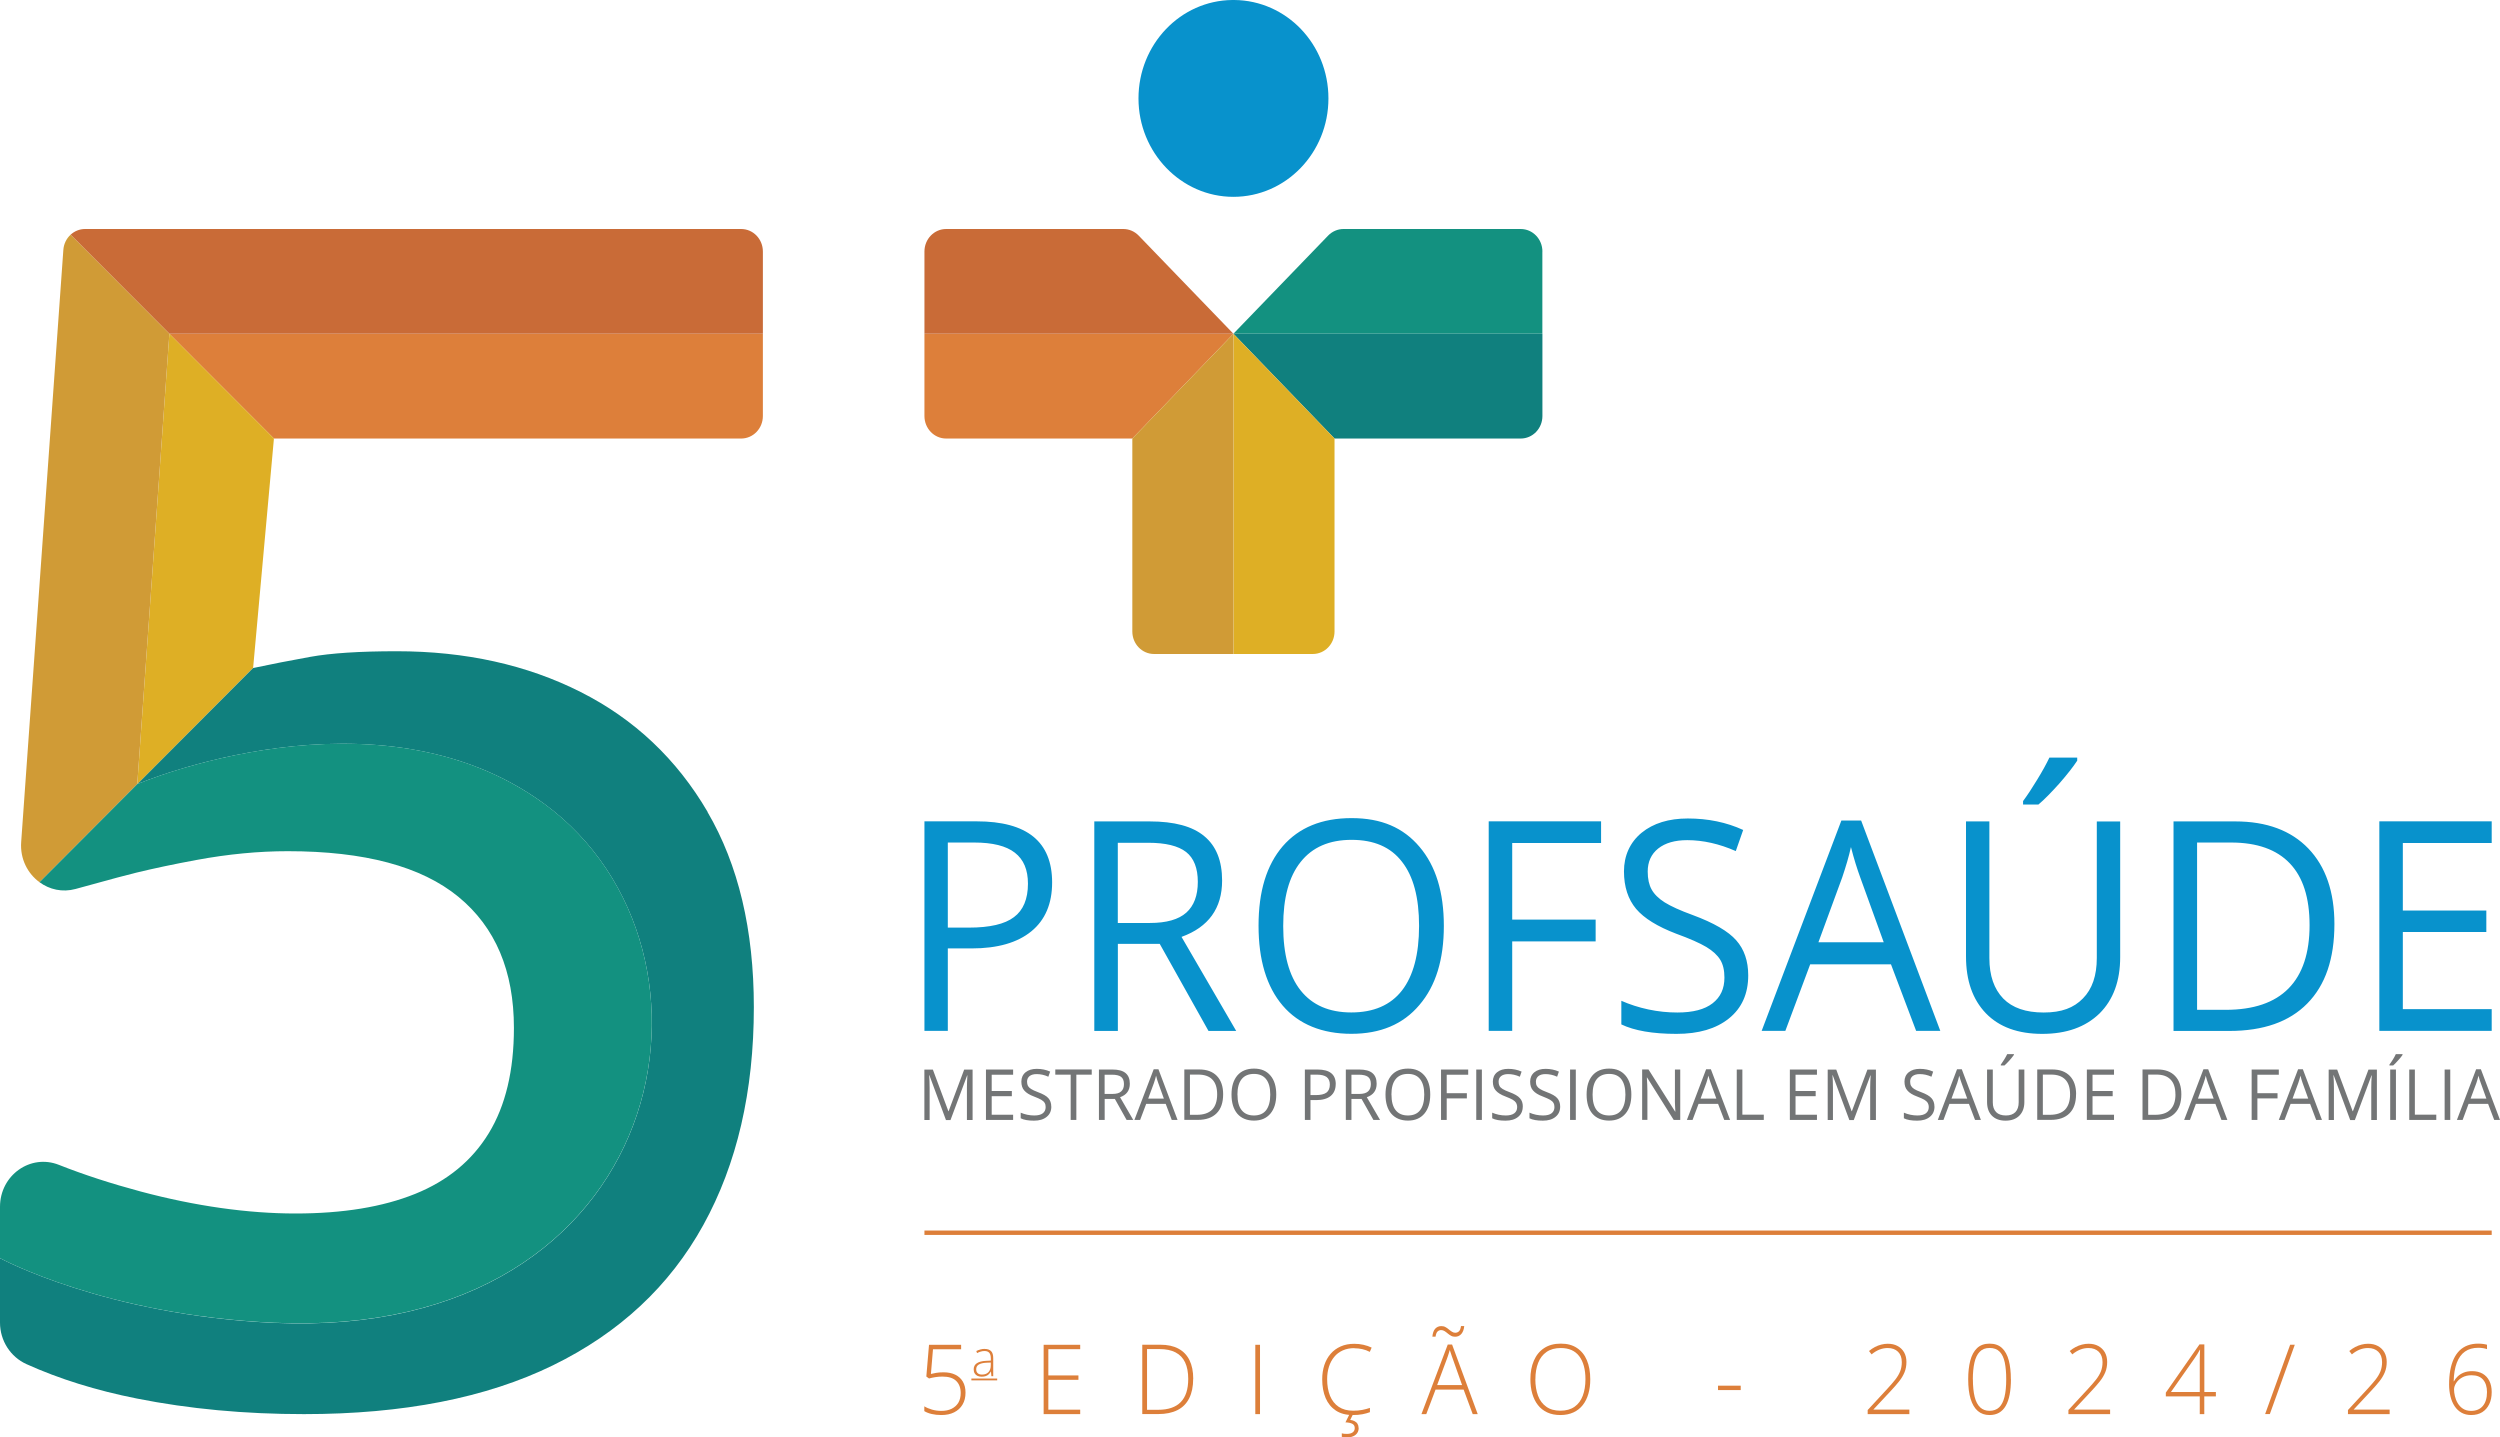 <?xml version="1.0" encoding="UTF-8"?><svg id="a" xmlns="http://www.w3.org/2000/svg" viewBox="0 0 409.6 235.51"><path d="M172.38,144.58c0,3.46-1.12,6.14-3.41,8.01-2.27,1.86-5.53,2.8-9.78,2.8h-3.9v13.51h-3.83v-34.33h8.57c8.24,0,12.35,3.34,12.35,10.01M155.29,151.98h3.46c3.41,0,5.88-.57,7.38-1.72,1.52-1.12,2.29-2.98,2.29-5.47,0-2.29-.7-3.96-2.14-5.08-1.43-1.12-3.65-1.67-6.69-1.67h-4.3v13.95ZM183.15,154.64v14.27h-3.86v-34.33h9.05c4.05,0,7.05.8,8.98,2.43,1.94,1.6,2.91,4.03,2.91,7.26,0,4.56-2.23,7.63-6.65,9.23l8.96,15.41h-4.54l-7.99-14.27h-6.87ZM183.15,151.22h5.24c2.73,0,4.71-.57,5.97-1.69,1.25-1.12,1.89-2.79,1.89-5.04s-.64-3.89-1.92-4.9c-1.3-1.01-3.37-1.51-6.21-1.51h-4.98v13.14ZM236.56,151.7c0,5.5-1.32,9.83-4.01,12.96-2.67,3.17-6.39,4.72-11.14,4.72s-8.61-1.53-11.25-4.62c-2.64-3.09-3.96-7.47-3.96-13.1s1.32-9.92,3.96-13.01c2.67-3.07,6.41-4.61,11.29-4.61s8.46,1.56,11.12,4.7c2.67,3.13,3.99,7.44,3.99,12.96ZM210.24,151.7c0,4.65.95,8.18,2.86,10.58,1.91,2.4,4.67,3.6,8.3,3.6s6.43-1.19,8.3-3.6c1.85-2.38,2.8-5.93,2.8-10.58s-.93-8.13-2.8-10.51c-1.85-2.41-4.6-3.59-8.26-3.59s-6.43,1.21-8.34,3.62c-1.92,2.4-2.86,5.88-2.86,10.49ZM247.77,168.9h-3.86v-34.33h18.41v3.55h-14.56v12.55h13.67v3.57h-13.67v14.65ZM286.43,159.79c0,3.02-1.05,5.38-3.17,7.08-2.11,1.69-4.96,2.52-8.59,2.52-3.9,0-6.91-.53-9.03-1.55v-3.87c1.37.6,2.84,1.08,4.43,1.42,1.6.34,3.17.5,4.75.5,2.56,0,4.47-.5,5.77-1.51,1.3-1.01,1.94-2.4,1.94-4.21,0-1.19-.22-2.15-.68-2.91-.46-.76-1.23-1.47-2.29-2.11-1.08-.64-2.73-1.37-4.93-2.17-3.06-1.17-5.26-2.52-6.58-4.08-1.3-1.56-1.98-3.6-1.98-6.14s.97-4.74,2.89-6.32c1.91-1.56,4.45-2.34,7.57-2.34,3.3,0,6.32.62,9.07,1.88l-1.21,3.46c-2.71-1.19-5.38-1.79-7.95-1.79-2.03,0-3.61.46-4.76,1.37-1.15.92-1.72,2.18-1.72,3.78,0,1.21.22,2.18.64,2.93.42.76,1.12,1.47,2.13,2.11.99.62,2.53,1.33,4.6,2.08,3.46,1.28,5.84,2.66,7.14,4.15,1.3,1.46,1.96,3.39,1.96,5.72ZM313.94,168.9l-4.12-10.9h-13.24l-4.07,10.9h-3.88l13.06-34.46h3.24l12.97,34.46h-3.96ZM308.63,154.38l-3.85-10.63c-.49-1.35-1.02-3-1.52-4.97-.33,1.51-.82,3.16-1.43,4.97l-3.9,10.63h10.7ZM347.37,134.58v22.24c0,3.89-1.12,6.98-3.39,9.23-2.29,2.22-5.4,3.34-9.38,3.34s-7.05-1.12-9.23-3.37c-2.18-2.27-3.26-5.36-3.26-9.32v-22.12h3.83v22.4c0,2.88.77,5.06,2.27,6.62,1.5,1.53,3.7,2.29,6.63,2.29s4.93-.76,6.43-2.31c1.52-1.53,2.27-3.75,2.27-6.62v-22.37h3.83ZM331.45,131.26c.73-.99,1.5-2.15,2.33-3.53.84-1.37,1.5-2.57,1.99-3.6h4.56v.5c-.66,1.01-1.65,2.27-2.95,3.76-1.32,1.46-2.45,2.63-3.41,3.43h-2.51v-.57ZM382.47,151.41c0,5.68-1.48,10-4.45,13.01-2.95,3-7.2,4.49-12.77,4.49h-9.14v-34.33h10.11c5.15,0,9.14,1.49,11.98,4.44,2.84,2.96,4.27,7.1,4.27,12.39ZM378.4,151.57c0-4.49-1.08-7.86-3.24-10.12-2.16-2.27-5.37-3.41-9.62-3.41h-5.57v27.41h4.67c4.58,0,8.02-1.17,10.31-3.5,2.31-2.34,3.45-5.82,3.45-10.37ZM408.24,168.9h-18.41v-34.33h18.41v3.55h-14.56v11.06h13.68v3.52h-13.68v12.64h14.56v3.55Z" style="fill:#0892cc; fill-rule:evenodd; stroke-width:0px;"/><path d="M154.98,183.49l-2.71-7.33h-.04c.05.58.08,1.28.08,2.08v5.26h-.86v-8.26h1.39l2.54,6.82h.04l2.55-6.82h1.38v8.26h-.93v-5.32c0-.61.03-1.28.08-1.99h-.04l-2.73,7.32h-.75ZM165.99,183.49h-4.45v-8.26h4.45v.85h-3.51v2.67h3.3v.85h-3.3v3.04h3.51v.85ZM172.25,181.29c0,.73-.25,1.29-.77,1.7-.51.42-1.2.62-2.07.62-.95,0-1.68-.13-2.18-.39v-.92c.32.14.69.26,1.07.34.39.08.77.12,1.16.12.61,0,1.08-.12,1.39-.36.31-.24.47-.58.47-1.01,0-.28-.05-.52-.17-.7-.11-.19-.3-.35-.56-.51-.26-.15-.65-.32-1.19-.53-.74-.27-1.27-.61-1.58-.98-.33-.36-.48-.86-.48-1.47s.23-1.14.69-1.52c.47-.38,1.08-.56,1.83-.56.8,0,1.52.15,2.2.45l-.3.84c-.65-.3-1.3-.43-1.91-.43-.5,0-.89.11-1.16.32-.27.22-.42.53-.42.92,0,.28.06.51.15.7.11.19.28.35.52.5.23.16.61.32,1.1.51.83.31,1.42.63,1.73,1,.31.35.47.81.47,1.38ZM176.34,183.49h-.92v-7.42h-2.52v-.85h5.97v.85h-2.52v7.42ZM180.99,180.05v3.44h-.94v-8.26h2.2c.98,0,1.69.19,2.16.58.47.39.7.97.7,1.75,0,1.1-.53,1.83-1.6,2.21l2.16,3.72h-1.09l-1.92-3.44h-1.67ZM180.99,179.23h1.26c.66,0,1.15-.13,1.44-.41.31-.27.46-.67.46-1.21s-.16-.94-.47-1.18c-.3-.23-.81-.35-1.5-.35h-1.2v3.15ZM191.98,183.49l-.99-2.63h-3.2l-.99,2.63h-.94l3.16-8.3h.78l3.13,8.3h-.96ZM190.69,180l-.92-2.56c-.12-.32-.25-.73-.36-1.2-.09.37-.2.77-.35,1.2l-.94,2.56h2.57ZM200.4,179.28c0,1.36-.35,2.4-1.07,3.12-.72.72-1.74,1.08-3.08,1.08h-2.21v-8.26h2.44c1.24,0,2.2.35,2.89,1.06.69.72,1.03,1.71,1.03,2.99ZM199.42,179.31c0-1.08-.26-1.89-.78-2.43-.52-.55-1.3-.82-2.33-.82h-1.35v6.59h1.13c1.1,0,1.94-.28,2.5-.84.54-.56.83-1.4.83-2.5ZM209.1,179.35c0,1.32-.33,2.36-.96,3.11-.65.77-1.55,1.14-2.69,1.14s-2.08-.38-2.72-1.12c-.63-.74-.96-1.79-.96-3.15s.33-2.38.96-3.13c.64-.74,1.55-1.12,2.73-1.12s2.04.38,2.68,1.13c.65.75.96,1.79.96,3.13ZM202.75,179.35c0,1.12.22,1.97.69,2.55.46.57,1.13.86,2,.86s1.55-.28,2-.86c.44-.58.68-1.43.68-2.55s-.22-1.95-.68-2.54c-.46-.58-1.12-.86-1.99-.86s-1.56.28-2.02.86c-.47.58-.69,1.43-.69,2.54ZM218.84,177.63c0,.84-.28,1.48-.83,1.94-.54.44-1.34.67-2.36.67h-.94v3.25h-.92v-8.26h2.07c1.99,0,2.99.79,2.99,2.4ZM214.7,179.42h.83c.83,0,1.42-.13,1.8-.41.36-.27.55-.72.55-1.32,0-.54-.17-.95-.52-1.23-.34-.25-.88-.39-1.61-.39h-1.04v3.35ZM221.42,180.05v3.44h-.92v-8.26h2.18c.98,0,1.71.19,2.17.58.47.39.7.97.7,1.75,0,1.1-.54,1.83-1.61,2.21l2.17,3.72h-1.09l-1.94-3.44h-1.67ZM221.42,179.23h1.28c.65,0,1.13-.13,1.44-.41.3-.27.46-.67.46-1.21s-.15-.94-.47-1.18c-.31-.23-.81-.35-1.5-.35h-1.21v3.15ZM234.33,179.35c0,1.32-.33,2.36-.96,3.11-.65.77-1.55,1.14-2.69,1.14s-2.08-.38-2.72-1.12c-.64-.74-.96-1.79-.96-3.15s.33-2.38.96-3.13c.64-.74,1.55-1.12,2.73-1.12s2.03.38,2.68,1.13c.65.75.96,1.79.96,3.13ZM227.98,179.35c0,1.12.22,1.97.69,2.55.46.57,1.12.86,2,.86s1.55-.28,2-.86c.45-.58.68-1.43.68-2.55s-.22-1.95-.68-2.54c-.45-.58-1.11-.86-1.99-.86s-1.56.28-2.02.86c-.47.58-.69,1.43-.69,2.54ZM237.03,183.49h-.93v-8.26h4.45v.85h-3.52v3.03h3.3v.85h-3.3v3.53ZM241.87,175.23h.92v8.26h-.92v-8.26ZM249.49,181.29c0,.73-.26,1.29-.76,1.7-.51.42-1.2.62-2.07.62-.95,0-1.68-.13-2.18-.39v-.92c.33.14.68.26,1.07.34.39.08.77.12,1.15.12.62,0,1.08-.12,1.4-.36.32-.24.47-.58.47-1.01,0-.28-.07-.52-.17-.7-.12-.19-.3-.35-.56-.51-.26-.15-.65-.32-1.18-.53-.74-.27-1.27-.61-1.59-.98-.33-.36-.48-.86-.48-1.47s.22-1.14.69-1.52c.47-.38,1.08-.56,1.83-.56.79,0,1.52.15,2.19.45l-.29.84c-.66-.3-1.3-.43-1.92-.43-.48,0-.87.11-1.14.32-.29.22-.42.53-.42.92,0,.28.05.51.15.7.09.19.27.35.51.5.25.16.61.32,1.12.51.83.31,1.4.63,1.71,1,.33.35.48.81.48,1.38ZM255.62,181.29c0,.73-.26,1.29-.77,1.7-.51.42-1.2.62-2.07.62-.95,0-1.68-.13-2.19-.39v-.92c.33.14.69.26,1.07.34.39.08.77.12,1.16.12.61,0,1.08-.12,1.39-.36.31-.24.47-.58.47-1.01,0-.28-.05-.52-.17-.7-.1-.19-.3-.35-.56-.51-.26-.15-.65-.32-1.18-.53-.74-.27-1.28-.61-1.59-.98-.33-.36-.48-.86-.48-1.47s.23-1.14.69-1.52c.47-.38,1.08-.56,1.84-.56s1.52.15,2.18.45l-.29.84c-.65-.3-1.3-.43-1.91-.43-.49,0-.88.11-1.15.32-.27.22-.42.53-.42.92,0,.28.05.51.16.7s.27.35.52.5c.23.16.61.32,1.1.51.83.31,1.42.63,1.73,1,.31.35.47.81.47,1.38ZM257.24,175.23h.94v8.26h-.94v-8.26ZM267.28,179.35c0,1.32-.32,2.36-.96,3.11-.65.77-1.55,1.14-2.69,1.14s-2.08-.38-2.72-1.12c-.64-.74-.96-1.79-.96-3.15s.32-2.38.96-3.13c.64-.74,1.54-1.12,2.73-1.12s2.03.38,2.68,1.13c.64.75.96,1.79.96,3.13ZM260.93,179.35c0,1.12.22,1.97.68,2.55.47.57,1.13.86,2.02.86s1.55-.28,2-.86c.44-.58.68-1.43.68-2.55s-.23-1.95-.68-2.54c-.45-.58-1.12-.86-1.99-.86s-1.56.28-2.03.86c-.46.58-.68,1.43-.68,2.54ZM275.29,183.49h-1.07l-4.36-6.95h-.04c.05.83.09,1.57.09,2.25v4.69h-.86v-8.26h1.04l4.36,6.9h.04c-.01-.09-.03-.42-.05-.97-.02-.55-.04-.96-.02-1.18v-4.74h.87v8.26ZM282.5,183.49l-1.01-2.63h-3.2l-.98,2.63h-.93l3.15-8.3h.78l3.15,8.3h-.96ZM281.21,180l-.93-2.56c-.11-.32-.25-.73-.38-1.2-.08.37-.2.77-.34,1.2l-.94,2.56h2.58ZM284.55,183.49v-8.26h.92v7.4h3.51v.86h-4.43ZM297.69,183.49h-4.44v-8.26h4.44v.85h-3.51v2.67h3.3v.85h-3.3v3.04h3.51v.85ZM302.99,183.49l-2.72-7.33h-.04c.05.58.08,1.28.08,2.08v5.26h-.86v-8.26h1.4l2.52,6.82h.04l2.55-6.82h1.39v8.26h-.94v-5.32c0-.61.03-1.28.08-1.99h-.04l-2.73,7.32h-.74ZM316.95,181.29c0,.73-.26,1.29-.77,1.7-.51.42-1.2.62-2.07.62-.95,0-1.68-.13-2.18-.39v-.92c.33.14.68.26,1.07.34.39.08.77.12,1.14.12.62,0,1.09-.12,1.4-.36.31-.24.47-.58.47-1.01,0-.28-.07-.52-.17-.7-.12-.19-.3-.35-.56-.51-.26-.15-.65-.32-1.19-.53-.74-.27-1.28-.61-1.58-.98-.33-.36-.48-.86-.48-1.47s.23-1.14.69-1.52c.47-.38,1.08-.56,1.83-.56.79,0,1.52.15,2.18.45l-.28.84c-.66-.3-1.3-.43-1.93-.43-.48,0-.87.11-1.15.32-.27.22-.41.53-.41.92,0,.28.05.51.16.7s.27.35.5.5c.25.16.61.32,1.12.51.83.31,1.4.63,1.72,1,.32.35.48.81.48,1.38ZM323.59,183.49l-1-2.63h-3.2l-.97,2.63h-.93l3.15-8.3h.78l3.13,8.3h-.95ZM322.31,180l-.93-2.56c-.12-.32-.25-.73-.38-1.2-.08.37-.19.77-.33,1.2l-.94,2.56h2.57ZM331.67,175.23v5.35c0,.94-.29,1.68-.83,2.22-.55.54-1.3.81-2.26.81s-1.7-.28-2.23-.82c-.53-.54-.79-1.28-.79-2.24v-5.32h.94v5.39c0,.68.18,1.21.55,1.59.35.36.9.55,1.6.55s1.18-.19,1.55-.55c.36-.38.54-.91.54-1.61v-5.37h.94,0ZM327.82,174.42c.17-.23.36-.51.56-.84.21-.34.36-.62.48-.87h1.1v.12c-.17.24-.41.55-.72.9-.32.36-.6.63-.83.84h-.6v-.15ZM340.14,179.28c0,1.36-.35,2.4-1.07,3.12-.71.72-1.74,1.08-3.08,1.08h-2.21v-8.26h2.45c1.24,0,2.2.35,2.89,1.06.69.72,1.03,1.71,1.03,2.99ZM339.16,179.31c0-1.08-.26-1.89-.78-2.43-.53-.55-1.3-.82-2.33-.82h-1.35v6.59h1.13c1.11,0,1.94-.28,2.5-.84.54-.56.83-1.4.83-2.5ZM346.36,183.49h-4.45v-8.26h4.45v.85h-3.52v2.67h3.3v.85h-3.3v3.04h3.52v.85ZM357.39,179.28c0,1.36-.35,2.4-1.07,3.12-.71.72-1.74,1.08-3.08,1.08h-2.21v-8.26h2.45c1.24,0,2.2.35,2.88,1.06.69.72,1.03,1.71,1.03,2.99ZM356.42,179.31c0-1.08-.26-1.89-.79-2.43-.52-.55-1.29-.82-2.32-.82h-1.35v6.59h1.13c1.1,0,1.94-.28,2.49-.84.56-.56.85-1.4.85-2.5ZM363.96,183.49l-.99-2.63h-3.2l-.97,2.63h-.95l3.16-8.3h.78l3.14,8.3h-.96ZM362.69,180l-.94-2.56c-.12-.32-.25-.73-.36-1.2-.08.37-.2.77-.35,1.2l-.93,2.56h2.59ZM369.85,183.49h-.94v-8.26h4.45v.85h-3.51v3.03h3.3v.85h-3.3v3.53ZM379.47,183.49h.96l-3.13-8.3h-.78l-3.16,8.3h.94l.99-2.63h3.2l.99,2.63ZM378.19,180h-2.58l.94-2.56c.15-.43.26-.83.35-1.2.12.47.25.88.36,1.2l.92,2.56ZM385.05,183.49l-2.7-7.33h-.04c.05.58.08,1.28.08,2.08v5.26h-.86v-8.26h1.39l2.54,6.82h.04l2.55-6.82h1.38v8.26h-.92v-5.32c0-.61.02-1.28.08-1.99h-.04l-2.73,7.32h-.75ZM391.61,175.23h.94v8.26h-.94v-8.26ZM391.49,174.42c.18-.23.36-.51.57-.84.2-.34.37-.62.47-.87h1.1v.12c-.15.24-.39.55-.72.9-.31.36-.58.63-.82.84h-.61v-.15ZM394.73,183.49v-8.26h.92v7.4h3.51v.86h-4.43ZM400.53,175.23h.92v8.26h-.92v-8.26ZM409.6,183.49h0s-3.13-8.3-3.13-8.3h-.78l-3.15,8.3h.94l.97-2.63h3.2l1,2.63h.95ZM407.37,180l-.92-2.56c-.13-.32-.25-.73-.38-1.2-.08.37-.2.77-.34,1.2l-.95,2.56h2.59Z" style="fill:#737576; fill-rule:evenodd; stroke-width:0px;"/><path d="M154.59,224.84c.74,0,1.38.13,1.92.39.54.26.95.64,1.24,1.13s.44,1.1.44,1.81c0,.76-.16,1.41-.49,1.96-.32.55-.78.97-1.38,1.27s-1.29.44-2.1.44c-.58,0-1.11-.06-1.58-.17s-.87-.27-1.2-.47v-.79c.35.22.77.4,1.26.54.49.14,1,.21,1.53.21.64,0,1.2-.11,1.67-.34.47-.23.84-.56,1.11-.99.26-.44.39-.97.39-1.6,0-.85-.25-1.5-.74-1.98s-1.24-.71-2.24-.71c-.41,0-.8.03-1.17.09-.37.06-.72.13-1.04.22l-.44-.32.44-5.2h5.26v.73h-4.61l-.34,4.05c.22-.06.51-.12.85-.18s.74-.09,1.2-.09Z" style="fill:#dd7f3a; stroke-width:0px;"/><path d="M161.33,221.01c.47,0,.81.12,1.05.36s.35.63.35,1.16v2.95h-.3l-.07-.77h-.02c-.09.16-.2.31-.33.44s-.29.23-.48.3-.42.11-.69.11-.51-.05-.7-.14c-.19-.09-.34-.23-.45-.41-.11-.18-.16-.4-.16-.66,0-.44.17-.77.52-1s.85-.36,1.5-.39l.79-.04v-.32c0-.45-.09-.77-.26-.96-.17-.19-.43-.29-.76-.29-.22,0-.43.03-.63.09-.2.06-.41.14-.61.25l-.12-.34c.2-.1.42-.18.65-.25s.48-.1.73-.1ZM162.33,223.24l-.74.03c-.54.03-.95.13-1.23.3-.28.17-.42.43-.42.78,0,.28.08.49.25.64s.4.22.7.22c.47,0,.82-.14,1.07-.41s.37-.65.37-1.12v-.43Z" style="fill:#dd7f3a; stroke-width:0px;"/><path d="M176.98,231.69h-5.99v-11.36h5.99v.72h-5.22v4.3h4.93v.72h-4.93v4.89h5.22v.72Z" style="fill:#dd7f3a; stroke-width:0px;"/><path d="M195.49,225.9c0,1.27-.22,2.33-.65,3.19s-1.07,1.51-1.92,1.94c-.85.43-1.9.65-3.15.65h-2.62v-11.36h2.97c1.17,0,2.15.21,2.95.64.79.42,1.4,1.05,1.81,1.88s.62,1.85.62,3.06ZM194.68,225.93c0-1.08-.17-1.99-.51-2.71-.34-.73-.86-1.27-1.56-1.64s-1.59-.55-2.66-.55h-2.02v9.95h1.81c1.66,0,2.89-.42,3.71-1.26s1.23-2.1,1.23-3.79Z" style="fill:#dd7f3a; stroke-width:0px;"/><path d="M205.67,231.69v-11.36h.77v11.36h-.77Z" style="fill:#dd7f3a; stroke-width:0px;"/><path d="M221.88,220.88c-.7,0-1.32.12-1.88.37-.55.25-1.02.59-1.39,1.05-.38.45-.67.99-.87,1.61-.2.62-.3,1.31-.3,2.06,0,1.04.16,1.94.47,2.72.32.77.79,1.38,1.42,1.8.63.42,1.42.64,2.37.64.55,0,1.05-.04,1.5-.13.45-.09.87-.2,1.25-.33v.7c-.37.14-.78.25-1.23.34-.46.09-.99.13-1.59.13-1.09,0-2.01-.24-2.76-.73-.74-.49-1.3-1.17-1.68-2.05-.37-.88-.56-1.91-.56-3.08,0-.84.12-1.62.35-2.33.24-.71.58-1.32,1.03-1.84.45-.52,1-.92,1.65-1.21s1.39-.43,2.22-.43c.52,0,1.03.05,1.5.16.48.11.93.26,1.35.46l-.3.7c-.41-.21-.82-.36-1.24-.45s-.86-.14-1.31-.14ZM222.61,233.95c0,.48-.17.86-.52,1.14-.35.28-.82.42-1.41.42-.17,0-.33,0-.47-.03-.14-.02-.26-.04-.37-.07v-.57c.11.03.24.05.38.07.14.01.3.02.47.02.38,0,.69-.08.92-.24.23-.16.35-.4.35-.72s-.13-.55-.39-.69c-.26-.14-.63-.22-1.13-.24l.67-1.36h.58l-.47.96c.28.03.52.1.72.21.21.11.37.25.48.44.11.18.17.4.17.66Z" style="fill:#dd7f3a; stroke-width:0px;"/><path d="M241.29,231.69l-1.49-4.02h-4.6l-1.52,4.02h-.79l4.31-11.4h.71l4.2,11.4h-.81ZM234.68,219c.02-.29.08-.53.15-.75s.18-.4.3-.54c.13-.14.28-.25.45-.33.17-.08.37-.11.58-.11.24,0,.47.05.66.16.2.11.38.23.55.38.17.14.34.27.52.38.17.11.35.17.54.17.23,0,.43-.08.6-.23s.28-.44.34-.87h.53c-.05.55-.21.98-.47,1.29-.27.31-.61.46-1.03.46-.24,0-.47-.05-.66-.16-.19-.11-.38-.23-.55-.38s-.34-.27-.51-.38c-.17-.11-.36-.17-.57-.17-.22,0-.42.08-.58.23-.16.15-.27.44-.33.85h-.53ZM239.55,226.94l-1.51-4.26c-.04-.11-.09-.25-.15-.42-.06-.17-.12-.35-.18-.54-.06-.19-.12-.37-.18-.54-.05.18-.11.36-.16.54-.06.18-.12.36-.17.52-.05.17-.11.32-.16.45l-1.58,4.24h4.09Z" style="fill:#dd7f3a; stroke-width:0px;"/><path d="M260.55,225.99c0,.87-.1,1.65-.31,2.37-.21.72-.51,1.33-.92,1.85-.41.52-.92.92-1.53,1.2-.61.28-1.33.43-2.14.43s-1.54-.14-2.15-.43c-.62-.29-1.13-.69-1.53-1.21-.41-.52-.71-1.14-.92-1.86s-.31-1.51-.31-2.37c0-1.15.19-2.16.57-3.04.38-.88.93-1.56,1.67-2.05.74-.49,1.65-.74,2.73-.74s1.92.23,2.64.7c.72.47,1.27,1.14,1.64,2.01.37.87.56,1.92.56,3.13ZM251.55,225.98c0,1.02.15,1.91.44,2.69s.75,1.38,1.36,1.81c.61.44,1.38.65,2.31.65s1.71-.22,2.32-.65,1.05-1.03,1.34-1.8c.29-.77.44-1.67.44-2.7,0-1.62-.34-2.88-1.02-3.78-.68-.9-1.69-1.34-3.02-1.34-.93,0-1.71.21-2.33.64-.62.43-1.08,1.03-1.38,1.79-.3.77-.45,1.66-.45,2.67Z" style="fill:#dd7f3a; stroke-width:0px;"/><path d="M281.48,227.75v-.72h3.72v.72h-3.72Z" style="fill:#dd7f3a; stroke-width:0px;"/><path d="M312.86,231.69h-6.86v-.67l3.22-3.48c.51-.55.95-1.06,1.3-1.5.35-.45.62-.9.8-1.35.18-.45.27-.96.27-1.52,0-.73-.21-1.3-.62-1.7s-.97-.61-1.68-.61c-.48,0-.93.09-1.37.26-.44.18-.86.43-1.28.78l-.42-.55c.3-.26.63-.48.96-.65.34-.18.68-.31,1.04-.4.36-.09.71-.14,1.06-.14.63,0,1.17.12,1.62.37.46.25.81.59,1.07,1.04.25.45.38.97.38,1.57s-.1,1.18-.31,1.69c-.21.51-.5,1-.88,1.48-.38.48-.83,1-1.35,1.55l-2.86,3.06v.03h5.88v.73Z" style="fill:#dd7f3a; stroke-width:0px;"/><path d="M329.47,225.97c0,.95-.07,1.79-.21,2.52-.14.73-.35,1.34-.64,1.84-.28.5-.65.87-1.09,1.13-.44.25-.96.38-1.56.38-.76,0-1.4-.22-1.92-.66-.52-.44-.91-1.1-1.18-1.97-.27-.87-.4-1.95-.4-3.24,0-1.15.11-2.16.34-3.04s.6-1.56,1.11-2.05c.51-.49,1.2-.74,2.05-.74s1.53.24,2.04.72c.51.48.88,1.16,1.11,2.03s.34,1.9.34,3.07ZM323.24,225.97c0,1.17.1,2.13.29,2.9.19.76.5,1.33.9,1.71.4.38.92.57,1.54.57s1.17-.19,1.57-.57c.4-.38.69-.95.88-1.72s.28-1.73.28-2.89c0-1.07-.08-1.98-.24-2.75s-.44-1.35-.84-1.76c-.4-.41-.94-.61-1.64-.61s-1.23.21-1.63.63c-.4.42-.69,1.01-.86,1.78s-.26,1.67-.26,2.72Z" style="fill:#dd7f3a; stroke-width:0px;"/><path d="M345.75,231.69h-6.86v-.67l3.22-3.48c.51-.55.95-1.06,1.3-1.5.35-.45.62-.9.8-1.35.18-.45.27-.96.27-1.52,0-.73-.21-1.3-.62-1.7s-.97-.61-1.68-.61c-.48,0-.93.09-1.37.26-.44.18-.86.43-1.28.78l-.42-.55c.3-.26.63-.48.96-.65.34-.18.68-.31,1.04-.4.36-.09.71-.14,1.06-.14.63,0,1.17.12,1.62.37.46.25.81.59,1.07,1.04.25.45.38.97.38,1.57s-.1,1.18-.31,1.69c-.21.51-.5,1-.88,1.48-.38.48-.83,1-1.35,1.55l-2.86,3.06v.03h5.88v.73Z" style="fill:#dd7f3a; stroke-width:0px;"/><path d="M363.04,228.79h-1.89v2.9h-.74v-2.9h-5.56v-.62l5.51-7.9h.8v7.8h1.89v.72ZM360.41,228.06v-4.37c0-.32,0-.6,0-.83,0-.23,0-.44.01-.63,0-.19.01-.37.02-.55,0-.18.01-.36.02-.54h-.04c-.14.25-.27.48-.39.69s-.28.45-.47.71l-3.87,5.52h4.73Z" style="fill:#dd7f3a; stroke-width:0px;"/><path d="M375.98,220.32l-4.09,11.36h-.77l4.1-11.36h.76Z" style="fill:#dd7f3a; stroke-width:0px;"/><path d="M391.55,231.69h-6.86v-.67l3.22-3.48c.51-.55.95-1.06,1.3-1.5.35-.45.62-.9.8-1.35.18-.45.27-.96.27-1.52,0-.73-.21-1.3-.62-1.7s-.97-.61-1.68-.61c-.48,0-.93.09-1.37.26-.44.18-.86.43-1.28.78l-.42-.55c.3-.26.63-.48.96-.65.34-.18.68-.31,1.04-.4.36-.09.71-.14,1.06-.14.63,0,1.17.12,1.62.37.46.25.81.59,1.07,1.04.25.45.38.97.38,1.57s-.1,1.18-.31,1.69c-.21.51-.5,1-.88,1.48-.38.48-.83,1-1.35,1.55l-2.86,3.06v.03h5.88v.73Z" style="fill:#dd7f3a; stroke-width:0px;"/><path d="M401.26,226.84c0-.85.06-1.62.19-2.33.13-.7.32-1.32.57-1.86.25-.54.57-1,.94-1.37.38-.37.83-.66,1.34-.85.51-.19,1.08-.29,1.72-.29.27,0,.54.02.79.05.25.03.47.08.66.13v.72c-.19-.07-.4-.12-.65-.16s-.51-.06-.79-.06c-.86,0-1.58.21-2.17.62s-1.03,1.03-1.34,1.84c-.31.82-.48,1.83-.51,3.03h.05c.14-.28.35-.55.61-.8s.59-.46.98-.62c.39-.16.86-.24,1.39-.24.66,0,1.23.14,1.71.41.48.28.84.67,1.1,1.18.26.51.39,1.12.39,1.83,0,.76-.13,1.42-.4,1.98s-.65,1-1.15,1.32c-.5.31-1.11.47-1.81.47-.6,0-1.13-.13-1.58-.38s-.83-.61-1.13-1.06-.53-.99-.68-1.59c-.15-.6-.23-1.26-.23-1.96ZM404.86,231.16c.82,0,1.47-.27,1.92-.8.46-.54.69-1.3.69-2.28,0-.85-.21-1.52-.63-2.02s-1.06-.74-1.9-.74c-.59,0-1.1.12-1.53.36-.43.24-.76.55-.99.91-.23.36-.35.71-.35,1.06,0,.33.05.69.14,1.09.09.4.24.78.46,1.15.22.37.5.68.86.91s.8.36,1.33.36Z" style="fill:#dd7f3a; stroke-width:0px;"/><path d="M159.15,226.16v-.3h4.23v.3h-4.23Z" style="fill:#dd7f3a; stroke-width:0px;"/><path d="M202.07,32.25c8.62,0,15.58-7.22,15.58-16.12S210.78.09,202.24,0h-.34c-8.51.09-15.37,7.28-15.37,16.13s6.96,16.12,15.55,16.12" style="fill:#0892cc; fill-rule:evenodd; stroke-width:0px;"/><path d="M151.46,68.16c0,2.04,1.59,3.69,3.56,3.69h30.5l16.56-17.16h-50.62v13.47Z" style="fill:#dd7f3a; stroke-width:0px;"/><path d="M184.05,37.52h-29.03c-1.97,0-3.56,1.65-3.56,3.69v13.47h50.62l-15.52-16.08c-.67-.69-1.57-1.08-2.52-1.08Z" style="fill:#c96b37; stroke-width:0px;"/><path d="M252.71,41.21c0-2.04-1.59-3.69-3.56-3.69h-29.03c-.94,0-1.85.39-2.52,1.08l-15.52,16.08h50.62v-13.47Z" style="fill:#139180; stroke-width:0px;"/><path d="M218.65,71.85h30.5c1.97,0,3.56-1.65,3.56-3.69v-13.47h-50.62l16.56,17.16Z" style="fill:#10807e; stroke-width:0px;"/><path d="M215.09,107.15c1.97,0,3.56-1.65,3.56-3.69v-31.61l-16.56-17.16v52.46h13Z" style="fill:#deaf25; stroke-width:0px;"/><path d="M185.52,71.85v31.61c0,2.04,1.59,3.69,3.56,3.69h13v-52.46l-16.56,17.16Z" style="fill:#d09b36; stroke-width:0px;"/><path d="M408.24,202.33H151.46v-.72h256.78v.72Z" style="fill:#dd7f3a; stroke-width:0px;"/><path d="M44.88,71.85h76.55c1.97,0,3.56-1.65,3.56-3.69v-13.47H27.75l17.13,17.16Z" style="fill:#dd7f3a; stroke-width:0px;"/><path d="M121.43,37.52H13.93c-.91,0-1.74.36-2.37.94l16.19,16.22h97.24v-13.47c0-2.04-1.59-3.69-3.56-3.69Z" style="fill:#c96b37; stroke-width:0px;"/><polygon points="44.88 71.85 27.75 54.68 22.49 128.48 41.47 109.45 44.88 71.85" style="fill:#deaf25; stroke-width:0px;"/><path d="M11.56,38.46c-.67.62-1.11,1.49-1.18,2.48l-6.91,97.03c-.2,2.75,1.06,5.15,3,6.57l16.02-16.07,5.26-73.79-16.19-16.22Z" style="fill:#d09b36; stroke-width:0px;"/><path d="M115.94,133.03c-5.06-8.65-11.99-15.2-20.8-19.65-8.81-4.45-18.86-6.68-30.15-6.68-6.07,0-10.79.31-14.16.92-3.37.61-6.49,1.22-9.36,1.83l-18.98,19.03s39.28-16.87,66.69,3.23c32.74,24,20.88,87.99-44.3,85.03C17.2,215.47,0,206.14,0,206.14v10.56c0,2.96,1.72,5.62,4.34,6.8,5.38,2.43,11.41,4.31,18.1,5.64,8.55,1.7,17.68,2.55,27.37,2.55,16.26,0,29.86-2.66,40.77-7.99,10.91-5.33,19.13-12.99,24.65-22.99,5.52-10,8.28-21.9,8.28-35.7,0-12.66-2.53-23.32-7.59-31.97Z" style="fill:#10807e; stroke-width:0px;"/><path d="M89.18,131.7c-27.41-20.1-66.69-3.23-66.69-3.23l-16.02,16.07c1.63,1.2,3.75,1.7,5.91,1.11,2.18-.6,4.46-1.22,6.84-1.87,1.06-.29,2.07-.54,3.1-.8,2.84-.69,6.12-1.39,9.86-2.08,5.18-.96,10.18-1.44,14.98-1.44,12.56,0,21.87,2.49,27.94,7.47,6.07,4.98,9.1,12.14,9.1,21.49,0,6.99-1.37,12.73-4.11,17.23-2.74,4.5-6.77,7.82-12.08,9.96-5.31,2.14-11.84,3.21-19.6,3.21s-16.37-1.2-25.35-3.6c-4.85-1.3-9.32-2.75-13.41-4.37C4.99,189,0,192.55,0,197.72v8.42s17.2,9.33,44.88,10.58c65.18,2.96,77.04-61.03,44.3-85.03Z" style="fill:#139180; stroke-width:0px;"/></svg>